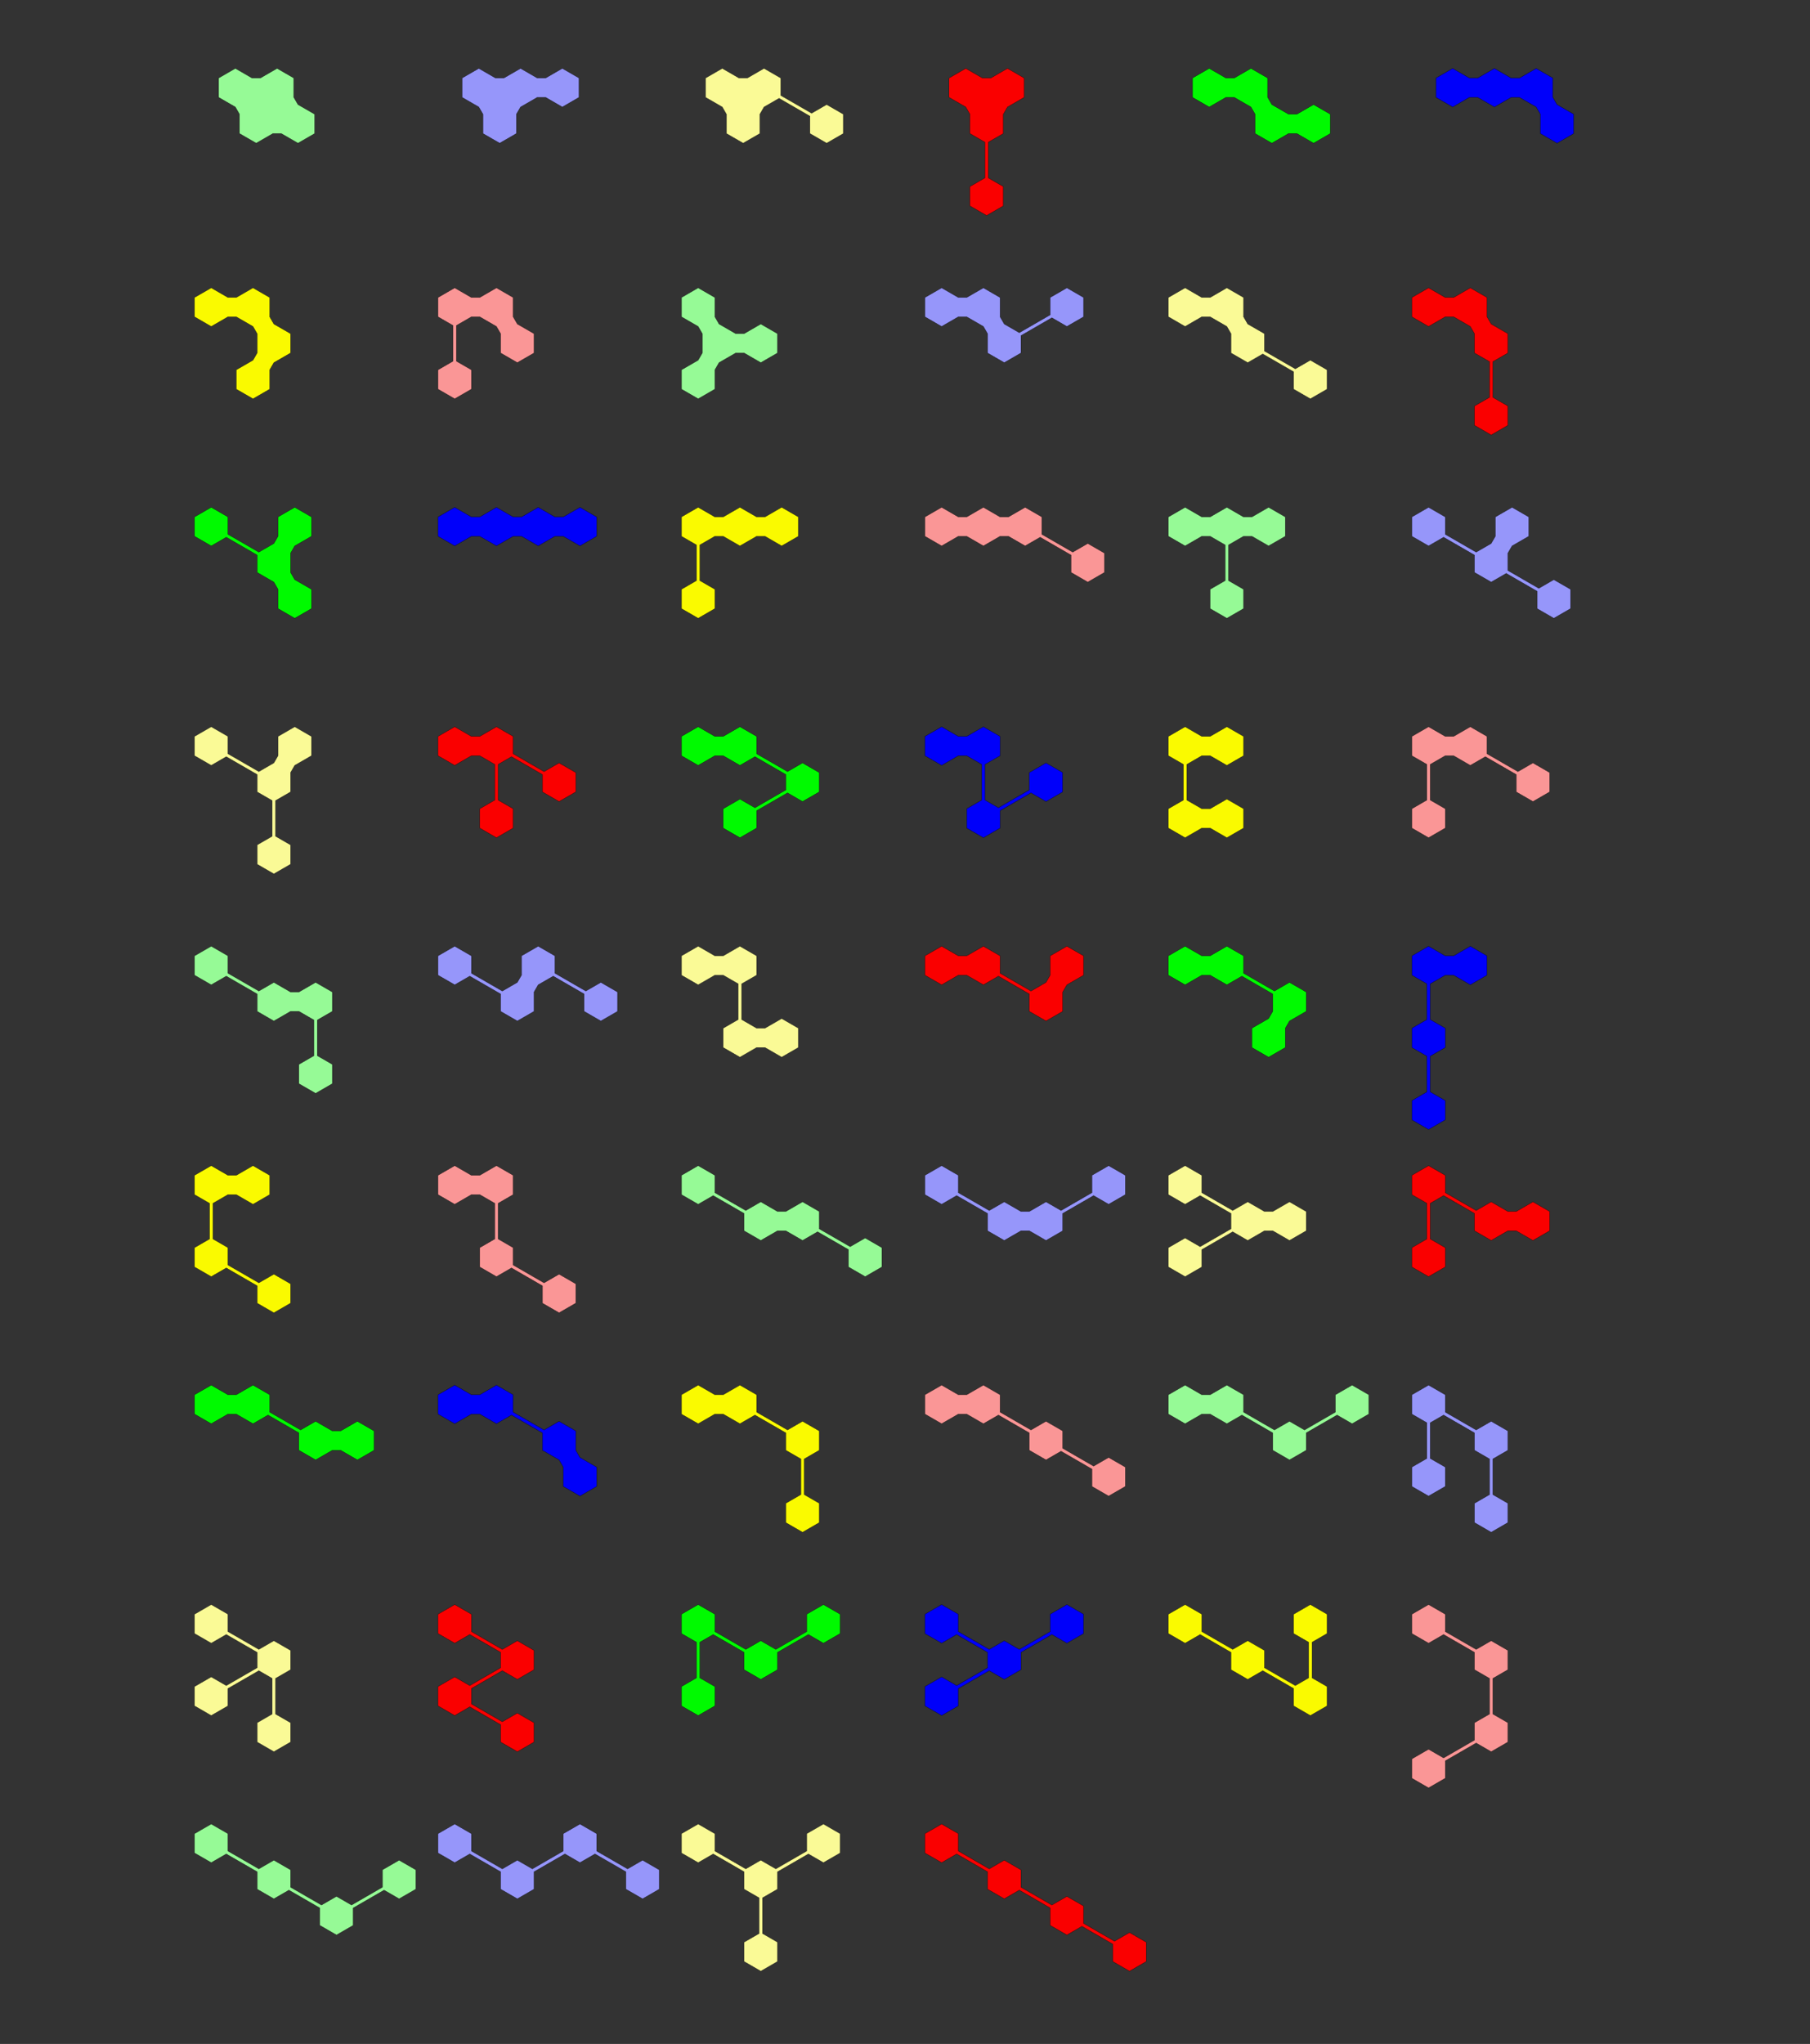 <?xml version="1.0" encoding="UTF-8" standalone="no"?>
<svg
   xmlns:dc="http://purl.org/dc/elements/1.1/"
   xmlns:cc="http://creativecommons.org/ns#"
   xmlns:rdf="http://www.w3.org/1999/02/22-rdf-syntax-ns#"
   xmlns:svg="http://www.w3.org/2000/svg"
   xmlns="http://www.w3.org/2000/svg"
   xmlns:sodipodi="http://sodipodi.sourceforge.net/DTD/sodipodi-0.dtd"
   xmlns:inkscape="http://www.inkscape.org/namespaces/inkscape"
   width="1253.95"
   height="1415.43"
   id="svg2932"
   version="1.1"
   inkscape:version="0.47 r22583"
   sodipodi:docname="ds4set.svg">
  <rect width="100%" height="100%" fill="#333333" stroke="none"/>
  <defs
     id="defs3042">
    <inkscape:perspective
       sodipodi:type="inkscape:persp3d"
       inkscape:vp_x="0 : 1500 : 1"
       inkscape:vp_y="0 : 1000 : 0"
       inkscape:vp_z="3000 : 1500 : 1"
       inkscape:persp3d-origin="1500 : 1000 : 1"
       id="perspective3046" />
  </defs>
  <sodipodi:namedview
     pagecolor="#ffffff"
     bordercolor="#666666"
     borderopacity="1"
     objecttolerance="10"
     gridtolerance="10"
     guidetolerance="10"
     inkscape:pageopacity="0"
     inkscape:pageshadow="2"
     inkscape:window-width="1280"
     inkscape:window-height="977"
     id="namedview3040"
     showgrid="false"
     inkscape:zoom="0.51221182"
     inkscape:cx="626.97498"
     inkscape:cy="707.71503"
     inkscape:window-x="0"
     inkscape:window-y="0"
     inkscape:window-maximized="1"
     inkscape:current-layer="svg2932" />
  <g
     transform="matrix(0.167,0,0,0.167,146.343,44.037)"
     id="g2934">
    <polyline
       points="  30.718,  60 100,  20 169.282,  60 203.923,  60 273.205,  20 342.487,  60 342.487, 140 359.808, 170 429.09, 210 429.09, 290 359.808, 330 290.526, 290 255.885, 290 186.603, 330 117.321, 290 117.321, 210 100, 180  30.718, 140  30.718,  60 "
       style="fill:#96fa96;stroke:#000000;stroke-width:1"
       id="polyline2936" />
    <polyline
       points=" 1040.718,  60 1110,  20 1179.282,  60 1213.923,  60 1283.205,  20 1352.487,  60 1387.128,  60 1456.41,  20 1525.692,  60 1525.692, 140 1456.41, 180 1387.128, 140 1352.487, 140 1283.205, 180 1265.885, 210 1265.885, 290 1196.603, 330 1127.321, 290 1127.321, 210 1110, 180 1040.718, 140 1040.718,  60 "
       style="fill:#9696fa;stroke:#000000;stroke-width:1"
       id="polyline2938" />
    <polyline
       points=" 2050.718,  60 2120,  20 2189.282,  60 2223.923,  60 2293.205,  20 2362.487,  60 2362.487, 132 2490.659, 206 2553.013, 170 2622.295, 210 2622.295, 290 2553.013, 330 2483.731, 290 2483.731, 218 2355.559, 144 2293.205, 180 2275.885, 210 2275.885, 290 2206.603, 330 2137.321, 290 2137.321, 210 2120, 180 2050.718, 140 2050.718,  60 "
       style="fill:#fafa96;stroke:#000000;stroke-width:1"
       id="polyline2940" />
    <polyline
       points=" 3060.718,  60 3130,  20 3199.282,  60 3233.923,  60 3303.205,  20 3372.487,  60 3372.487, 140 3303.205, 180 3285.885, 210 3285.885, 290 3223.531, 326 3223.531, 474 3285.885, 510 3285.885, 590 3216.603, 630 3147.321, 590 3147.321, 510 3209.674, 474 3209.674, 326 3147.321, 290 3147.321, 210 3130, 180 3060.718, 140 3060.718,  60 "
       style="fill:#fa0000;stroke:#000000;stroke-width:1"
       id="polyline2942" />
    <polyline
       points=" 4070.718,  60 4140,  20 4209.282,  60 4243.923,  60 4313.205,  20 4382.487,  60 4382.487, 140 4399.808, 170 4469.09, 210 4503.731, 210 4573.013, 170 4642.295, 210 4642.295, 290 4573.013, 330 4503.731, 290 4469.09, 290 4399.808, 330 4330.526, 290 4330.526, 210 4313.205, 180 4243.923, 140 4209.282, 140 4140, 180 4070.718, 140 4070.718,  60 "
       style="fill:#00fa00;stroke:#000000;stroke-width:1"
       id="polyline2944" />
    <polyline
       points=" 5080.718,  60 5150,  20 5219.282,  60 5253.923,  60 5323.205,  20 5392.487,  60 5427.128,  60 5496.41,  20 5565.692,  60 5565.692, 140 5583.013, 170 5652.295, 210 5652.295, 290 5583.013, 330 5513.731, 290 5513.731, 210 5496.41, 180 5427.128, 140 5392.487, 140 5323.205, 180 5253.923, 140 5219.282, 140 5150, 180 5080.718, 140 5080.718,  60 "
       style="fill:#0000fa;stroke:#000000;stroke-width:1"
       id="polyline2946" />
    <polyline
       points=" -69.282, 970   0, 930  69.282, 970 103.923, 970 173.205, 930 242.487, 970 242.487, 1050 259.808, 1080 329.09, 1120 329.09, 1200 259.808, 1240 242.487, 1270 242.487, 1350 173.205, 1390 103.923, 1350 103.923, 1270 173.205, 1230 190.526, 1200 190.526, 1120 173.205, 1090 103.923, 1050  69.282, 1050   0, 1090 -69.282, 1050 -69.282, 970 "
       style="fill:#fafa00;stroke:#000000;stroke-width:1"
       id="polyline2948" />
    <polyline
       points=" 940.718, 970 1010, 930 1079.282, 970 1113.923, 970 1183.205, 930 1252.487, 970 1252.487, 1050 1269.808, 1080 1339.09, 1120 1339.09, 1200 1269.808, 1240 1200.526, 1200 1200.526, 1120 1183.205, 1090 1113.923, 1050 1079.282, 1050 1016.928, 1086 1016.928, 1234 1079.282, 1270 1079.282, 1350 1010, 1390 940.718, 1350 940.718, 1270 1003.072, 1234 1003.072, 1086 940.718, 1050 940.718, 970 "
       style="fill:#fa9696;stroke:#000000;stroke-width:1"
       id="polyline2950" />
    <polyline
       points=" 1950.718, 970 2020, 930 2089.282, 970 2089.282, 1050 2106.603, 1080 2175.885, 1120 2210.526, 1120 2279.808, 1080 2349.09, 1120 2349.09, 1200 2279.808, 1240 2210.526, 1200 2175.885, 1200 2106.603, 1240 2089.282, 1270 2089.282, 1350 2020, 1390 1950.718, 1350 1950.718, 1270 2020, 1230 2037.321, 1200 2037.321, 1120 2020, 1090 1950.718, 1050 1950.718, 970 "
       style="fill:#96fa96;stroke:#000000;stroke-width:1"
       id="polyline2952" />
    <polyline
       points=" 2960.718, 970 3030, 930 3099.282, 970 3133.923, 970 3203.205, 930 3272.487, 970 3272.487, 1050 3289.808, 1080 3352.161, 1116 3480.333, 1042 3480.333, 970 3549.615, 930 3618.897, 970 3618.897, 1050 3549.615, 1090 3487.261, 1054 3359.09, 1128 3359.09, 1200 3289.808, 1240 3220.526, 1200 3220.526, 1120 3203.205, 1090 3133.923, 1050 3099.282, 1050 3030, 1090 2960.718, 1050 2960.718, 970 "
       style="fill:#9696fa;stroke:#000000;stroke-width:1"
       id="polyline2954" />
    <polyline
       points=" 3970.718, 970 4040, 930 4109.282, 970 4143.923, 970 4213.205, 930 4282.487, 970 4282.487, 1050 4299.808, 1080 4369.09, 1120 4369.09, 1192 4497.261, 1266 4559.615, 1230 4628.897, 1270 4628.897, 1350 4559.615, 1390 4490.333, 1350 4490.333, 1278 4362.161, 1204 4299.808, 1240 4230.526, 1200 4230.526, 1120 4213.205, 1090 4143.923, 1050 4109.282, 1050 4040, 1090 3970.718, 1050 3970.718, 970 "
       style="fill:#fafa96;stroke:#000000;stroke-width:1"
       id="polyline2956" />
    <polyline
       points=" 4980.718, 970 5050, 930 5119.282, 970 5153.923, 970 5223.205, 930 5292.487, 970 5292.487, 1050 5309.808, 1080 5379.09, 1120 5379.09, 1200 5316.736, 1236 5316.736, 1384 5379.09, 1420 5379.09, 1500 5309.808, 1540 5240.526, 1500 5240.526, 1420 5302.879, 1384 5302.879, 1236 5240.526, 1200 5240.526, 1120 5223.205, 1090 5153.923, 1050 5119.282, 1050 5050, 1090 4980.718, 1050 4980.718, 970 "
       style="fill:#fa0000;stroke:#000000;stroke-width:1"
       id="polyline2958" />
    <polyline
       points=" -69.282, 1880   0, 1840  69.282, 1880  69.282, 1952 197.454, 2026 259.808, 1990 277.128, 1960 277.128, 1880 346.41, 1840 415.692, 1880 415.692, 1960 346.41, 2000 329.09, 2030 329.09, 2110 346.41, 2140 415.692, 2180 415.692, 2260 346.41, 2300 277.128, 2260 277.128, 2180 259.808, 2150 190.526, 2110 190.526, 2038  62.354, 1964   0, 2000 -69.282, 1960 -69.282, 1880 "
       style="fill:#00fa00;stroke:#000000;stroke-width:1"
       id="polyline2960" />
    <polyline
       points=" 940.718, 1880 1010, 1840 1079.282, 1880 1113.923, 1880 1183.205, 1840 1252.487, 1880 1287.128, 1880 1356.41, 1840 1425.692, 1880 1460.333, 1880 1529.615, 1840 1598.897, 1880 1598.897, 1960 1529.615, 2000 1460.333, 1960 1425.692, 1960 1356.41, 2000 1287.128, 1960 1252.487, 1960 1183.205, 2000 1113.923, 1960 1079.282, 1960 1010, 2000 940.718, 1960 940.718, 1880 "
       style="fill:#0000fa;stroke:#000000;stroke-width:1"
       id="polyline2962" />
    <polyline
       points=" 1950.718, 1880 2020, 1840 2089.282, 1880 2123.923, 1880 2193.205, 1840 2262.487, 1880 2297.128, 1880 2366.41, 1840 2435.692, 1880 2435.692, 1960 2366.41, 2000 2297.128, 1960 2262.487, 1960 2193.205, 2000 2123.923, 1960 2089.282, 1960 2026.928, 1996 2026.928, 2144 2089.282, 2180 2089.282, 2260 2020, 2300 1950.718, 2260 1950.718, 2180 2013.072, 2144 2013.072, 1996 1950.718, 1960 1950.718, 1880 "
       style="fill:#fafa00;stroke:#000000;stroke-width:1"
       id="polyline2964" />
    <polyline
       points=" 2960.718, 1880 3030, 1840 3099.282, 1880 3133.923, 1880 3203.205, 1840 3272.487, 1880 3307.128, 1880 3376.41, 1840 3445.692, 1880 3445.692, 1952 3573.864, 2026 3636.218, 1990 3705.5, 2030 3705.5, 2110 3636.218, 2150 3566.936, 2110 3566.936, 2038 3438.764, 1964 3376.41, 2000 3307.128, 1960 3272.487, 1960 3203.205, 2000 3133.923, 1960 3099.282, 1960 3030, 2000 2960.718, 1960 2960.718, 1880 "
       style="fill:#fa9696;stroke:#000000;stroke-width:1"
       id="polyline2966" />
    <polyline
       points=" 3970.718, 1880 4040, 1840 4109.282, 1880 4143.923, 1880 4213.205, 1840 4282.487, 1880 4317.128, 1880 4386.41, 1840 4455.692, 1880 4455.692, 1960 4386.41, 2000 4317.128, 1960 4282.487, 1960 4220.133, 1996 4220.133, 2144 4282.487, 2180 4282.487, 2260 4213.205, 2300 4143.923, 2260 4143.923, 2180 4206.277, 2144 4206.277, 1996 4143.923, 1960 4109.282, 1960 4040, 2000 3970.718, 1960 3970.718, 1880 "
       style="fill:#96fa96;stroke:#000000;stroke-width:1"
       id="polyline2968" />
    <polyline
       points=" 4980.718, 1880 5050, 1840 5119.282, 1880 5119.282, 1952 5247.454, 2026 5309.808, 1990 5327.128, 1960 5327.128, 1880 5396.41, 1840 5465.692, 1880 5465.692, 1960 5396.41, 2000 5379.09, 2030 5379.09, 2102 5507.261, 2176 5569.615, 2140 5638.897, 2180 5638.897, 2260 5569.615, 2300 5500.333, 2260 5500.333, 2188 5372.161, 2114 5309.808, 2150 5240.526, 2110 5240.526, 2038 5112.354, 1964 5050, 2000 4980.718, 1960 4980.718, 1880 "
       style="fill:#9696fa;stroke:#000000;stroke-width:1"
       id="polyline2970" />
    <polyline
       points=" -69.282, 2790   0, 2750  69.282, 2790  69.282, 2862 197.454, 2936 259.808, 2900 277.128, 2870 277.128, 2790 346.41, 2750 415.692, 2790 415.692, 2870 346.41, 2910 329.09, 2940 329.09, 3020 266.736, 3056 266.736, 3204 329.09, 3240 329.09, 3320 259.808, 3360 190.526, 3320 190.526, 3240 252.879, 3204 252.879, 3056 190.526, 3020 190.526, 2948  62.354, 2874   0, 2910 -69.282, 2870 -69.282, 2790 "
       style="fill:#fafa96;stroke:#000000;stroke-width:1"
       id="polyline2972" />
    <polyline
       points=" 940.718, 2790 1010, 2750 1079.282, 2790 1113.923, 2790 1183.205, 2750 1252.487, 2790 1252.487, 2862 1380.659, 2936 1443.013, 2900 1512.295, 2940 1512.295, 3020 1443.013, 3060 1373.731, 3020 1373.731, 2948 1245.559, 2874 1190.133, 2906 1190.133, 3054 1252.487, 3090 1252.487, 3170 1183.205, 3210 1113.923, 3170 1113.923, 3090 1176.277, 3054 1176.277, 2906 1113.923, 2870 1079.282, 2870 1010, 2910 940.718, 2870 940.718, 2790 "
       style="fill:#fa0000;stroke:#000000;stroke-width:1"
       id="polyline2974" />
    <polyline
       points=" 1950.718, 2790 2020, 2750 2089.282, 2790 2123.923, 2790 2193.205, 2750 2262.487, 2790 2262.487, 2862 2390.659, 2936 2453.013, 2900 2522.295, 2940 2522.295, 3020 2453.013, 3060 2390.659, 3024 2262.487, 3098 2262.487, 3170 2193.205, 3210 2123.923, 3170 2123.923, 3090 2193.205, 3050 2255.559, 3086 2383.731, 3012 2383.731, 2948 2255.559, 2874 2193.205, 2910 2123.923, 2870 2089.282, 2870 2020, 2910 1950.718, 2870 1950.718, 2790 "
       style="fill:#00fa00;stroke:#000000;stroke-width:1"
       id="polyline2976" />
    <polyline
       points=" 2960.718, 2790 3030, 2750 3099.282, 2790 3133.923, 2790 3203.205, 2750 3272.487, 2790 3272.487, 2870 3210.133, 2906 3210.133, 3054 3265.559, 3086 3393.731, 3012 3393.731, 2940 3463.013, 2900 3532.295, 2940 3532.295, 3020 3463.013, 3060 3400.659, 3024 3272.487, 3098 3272.487, 3170 3203.205, 3210 3133.923, 3170 3133.923, 3090 3196.277, 3054 3196.277, 2906 3133.923, 2870 3099.282, 2870 3030, 2910 2960.718, 2870 2960.718, 2790 "
       style="fill:#0000fa;stroke:#000000;stroke-width:1"
       id="polyline2978" />
    <polyline
       points=" 3970.718, 2790 4040, 2750 4109.282, 2790 4143.923, 2790 4213.205, 2750 4282.487, 2790 4282.487, 2870 4213.205, 2910 4143.923, 2870 4109.282, 2870 4046.928, 2906 4046.928, 3054 4109.282, 3090 4143.923, 3090 4213.205, 3050 4282.487, 3090 4282.487, 3170 4213.205, 3210 4143.923, 3170 4109.282, 3170 4040, 3210 3970.718, 3170 3970.718, 3090 4033.072, 3054 4033.072, 2906 3970.718, 2870 3970.718, 2790 "
       style="fill:#fafa00;stroke:#000000;stroke-width:1"
       id="polyline2980" />
    <polyline
       points=" 4980.718, 2790 5050, 2750 5119.282, 2790 5153.923, 2790 5223.205, 2750 5292.487, 2790 5292.487, 2862 5420.659, 2936 5483.013, 2900 5552.295, 2940 5552.295, 3020 5483.013, 3060 5413.731, 3020 5413.731, 2948 5285.559, 2874 5223.205, 2910 5153.923, 2870 5119.282, 2870 5056.928, 2906 5056.928, 3054 5119.282, 3090 5119.282, 3170 5050, 3210 4980.718, 3170 4980.718, 3090 5043.072, 3054 5043.072, 2906 4980.718, 2870 4980.718, 2790 "
       style="fill:#fa9696;stroke:#000000;stroke-width:1"
       id="polyline2982" />
    <polyline
       points=" -69.282, 3700   0, 3660  69.282, 3700  69.282, 3772 197.454, 3846 259.808, 3810 329.09, 3850 363.731, 3850 433.013, 3810 502.295, 3850 502.295, 3930 439.941, 3966 439.941, 4114 502.295, 4150 502.295, 4230 433.013, 4270 363.731, 4230 363.731, 4150 426.084, 4114 426.084, 3966 363.731, 3930 329.09, 3930 259.808, 3970 190.526, 3930 190.526, 3858  62.354, 3784   0, 3820 -69.282, 3780 -69.282, 3700 "
       style="fill:#96fa96;stroke:#000000;stroke-width:1"
       id="polyline2984" />
    <polyline
       points=" 940.718, 3700 1010, 3660 1079.282, 3700 1079.282, 3772 1207.454, 3846 1269.808, 3810 1287.128, 3780 1287.128, 3700 1356.41, 3660 1425.692, 3700 1425.692, 3772 1553.864, 3846 1616.218, 3810 1685.5, 3850 1685.5, 3930 1616.218, 3970 1546.936, 3930 1546.936, 3858 1418.764, 3784 1356.41, 3820 1339.09, 3850 1339.09, 3930 1269.808, 3970 1200.526, 3930 1200.526, 3858 1072.354, 3784 1010, 3820 940.718, 3780 940.718, 3700 "
       style="fill:#9696fa;stroke:#000000;stroke-width:1"
       id="polyline2986" />
    <polyline
       points=" 1950.718, 3700 2020, 3660 2089.282, 3700 2123.923, 3700 2193.205, 3660 2262.487, 3700 2262.487, 3780 2200.133, 3816 2200.133, 3964 2262.487, 4000 2297.128, 4000 2366.41, 3960 2435.692, 4000 2435.692, 4080 2366.41, 4120 2297.128, 4080 2262.487, 4080 2193.205, 4120 2123.923, 4080 2123.923, 4000 2186.277, 3964 2186.277, 3816 2123.923, 3780 2089.282, 3780 2020, 3820 1950.718, 3780 1950.718, 3700 "
       style="fill:#fafa96;stroke:#000000;stroke-width:1"
       id="polyline2988" />
    <polyline
       points=" 2960.718, 3700 3030, 3660 3099.282, 3700 3133.923, 3700 3203.205, 3660 3272.487, 3700 3272.487, 3772 3400.659, 3846 3463.013, 3810 3480.333, 3780 3480.333, 3700 3549.615, 3660 3618.897, 3700 3618.897, 3780 3549.615, 3820 3532.295, 3850 3532.295, 3930 3463.013, 3970 3393.731, 3930 3393.731, 3858 3265.559, 3784 3203.205, 3820 3133.923, 3780 3099.282, 3780 3030, 3820 2960.718, 3780 2960.718, 3700 "
       style="fill:#fa0000;stroke:#000000;stroke-width:1"
       id="polyline2990" />
    <polyline
       points=" 3970.718, 3700 4040, 3660 4109.282, 3700 4143.923, 3700 4213.205, 3660 4282.487, 3700 4282.487, 3772 4410.659, 3846 4473.013, 3810 4542.295, 3850 4542.295, 3930 4473.013, 3970 4455.692, 4000 4455.692, 4080 4386.41, 4120 4317.128, 4080 4317.128, 4000 4386.41, 3960 4403.731, 3930 4403.731, 3858 4275.559, 3784 4213.205, 3820 4143.923, 3780 4109.282, 3780 4040, 3820 3970.718, 3780 3970.718, 3700 "
       style="fill:#00fa00;stroke:#000000;stroke-width:1"
       id="polyline2992" />
    <polyline
       points=" 4980.718, 3700 5050, 3660 5119.282, 3700 5153.923, 3700 5223.205, 3660 5292.487, 3700 5292.487, 3780 5223.205, 3820 5153.923, 3780 5119.282, 3780 5056.928, 3816 5056.928, 3964 5119.282, 4000 5119.282, 4080 5056.928, 4116 5056.928, 4264 5119.282, 4300 5119.282, 4380 5050, 4420 4980.718, 4380 4980.718, 4300 5043.072, 4264 5043.072, 4116 4980.718, 4080 4980.718, 4000 5043.072, 3964 5043.072, 3816 4980.718, 3780 4980.718, 3700 "
       style="fill:#0000fa;stroke:#000000;stroke-width:1"
       id="polyline2994" />
    <polyline
       points=" -69.282, 4610   0, 4570  69.282, 4610 103.923, 4610 173.205, 4570 242.487, 4610 242.487, 4690 173.205, 4730 103.923, 4690  69.282, 4690   6.928, 4726   6.928, 4874  69.282, 4910  69.282, 4982 197.454, 5056 259.808, 5020 329.09, 5060 329.09, 5140 259.808, 5180 190.526, 5140 190.526, 5068  62.354, 4994   0, 5030 -69.282, 4990 -69.282, 4910  -6.928, 4874  -6.928, 4726 -69.282, 4690 -69.282, 4610 "
       style="fill:#fafa00;stroke:#000000;stroke-width:1"
       id="polyline2996" />
    <polyline
       points=" 940.718, 4610 1010, 4570 1079.282, 4610 1113.923, 4610 1183.205, 4570 1252.487, 4610 1252.487, 4690 1190.133, 4726 1190.133, 4874 1252.487, 4910 1252.487, 4982 1380.659, 5056 1443.013, 5020 1512.295, 5060 1512.295, 5140 1443.013, 5180 1373.731, 5140 1373.731, 5068 1245.559, 4994 1183.205, 5030 1113.923, 4990 1113.923, 4910 1176.277, 4874 1176.277, 4726 1113.923, 4690 1079.282, 4690 1010, 4730 940.718, 4690 940.718, 4610 "
       style="fill:#fa9696;stroke:#000000;stroke-width:1"
       id="polyline2998" />
    <polyline
       points=" 1950.718, 4610 2020, 4570 2089.282, 4610 2089.282, 4682 2217.454, 4756 2279.808, 4720 2349.09, 4760 2383.731, 4760 2453.013, 4720 2522.295, 4760 2522.295, 4832 2650.466, 4906 2712.82, 4870 2782.102, 4910 2782.102, 4990 2712.82, 5030 2643.538, 4990 2643.538, 4918 2515.367, 4844 2453.013, 4880 2383.731, 4840 2349.09, 4840 2279.808, 4880 2210.526, 4840 2210.526, 4768 2082.354, 4694 2020, 4730 1950.718, 4690 1950.718, 4610 "
       style="fill:#96fa96;stroke:#000000;stroke-width:1"
       id="polyline3000" />
    <polyline
       points=" 2960.718, 4610 3030, 4570 3099.282, 4610 3099.282, 4682 3227.454, 4756 3289.808, 4720 3359.09, 4760 3393.731, 4760 3463.013, 4720 3525.367, 4756 3653.538, 4682 3653.538, 4610 3722.82, 4570 3792.102, 4610 3792.102, 4690 3722.82, 4730 3660.466, 4694 3532.295, 4768 3532.295, 4840 3463.013, 4880 3393.731, 4840 3359.09, 4840 3289.808, 4880 3220.526, 4840 3220.526, 4768 3092.354, 4694 3030, 4730 2960.718, 4690 2960.718, 4610 "
       style="fill:#9696fa;stroke:#000000;stroke-width:1"
       id="polyline3002" />
    <polyline
       points=" 3970.718, 4610 4040, 4570 4109.282, 4610 4109.282, 4682 4237.454, 4756 4299.808, 4720 4369.09, 4760 4403.731, 4760 4473.013, 4720 4542.295, 4760 4542.295, 4840 4473.013, 4880 4403.731, 4840 4369.09, 4840 4299.808, 4880 4237.454, 4844 4109.282, 4918 4109.282, 4990 4040, 5030 3970.718, 4990 3970.718, 4910 4040, 4870 4102.354, 4906 4230.526, 4832 4230.526, 4768 4102.354, 4694 4040, 4730 3970.718, 4690 3970.718, 4610 "
       style="fill:#fafa96;stroke:#000000;stroke-width:1"
       id="polyline3004" />
    <polyline
       points=" 4980.718, 4610 5050, 4570 5119.282, 4610 5119.282, 4682 5247.454, 4756 5309.808, 4720 5379.09, 4760 5413.731, 4760 5483.013, 4720 5552.295, 4760 5552.295, 4840 5483.013, 4880 5413.731, 4840 5379.09, 4840 5309.808, 4880 5240.526, 4840 5240.526, 4768 5112.354, 4694 5056.928, 4726 5056.928, 4874 5119.282, 4910 5119.282, 4990 5050, 5030 4980.718, 4990 4980.718, 4910 5043.072, 4874 5043.072, 4726 4980.718, 4690 4980.718, 4610 "
       style="fill:#fa0000;stroke:#000000;stroke-width:1"
       id="polyline3006" />
    <polyline
       points=" -69.282, 5520   0, 5480  69.282, 5520 103.923, 5520 173.205, 5480 242.487, 5520 242.487, 5592 370.659, 5666 433.013, 5630 502.295, 5670 536.936, 5670 606.218, 5630 675.5, 5670 675.5, 5750 606.218, 5790 536.936, 5750 502.295, 5750 433.013, 5790 363.731, 5750 363.731, 5678 235.559, 5604 173.205, 5640 103.923, 5600  69.282, 5600   0, 5640 -69.282, 5600 -69.282, 5520 "
       style="fill:#00fa00;stroke:#000000;stroke-width:1"
       id="polyline3008" />
    <polyline
       points=" 940.718, 5520 1010, 5480 1079.282, 5520 1113.923, 5520 1183.205, 5480 1252.487, 5520 1252.487, 5592 1380.659, 5666 1443.013, 5630 1512.295, 5670 1512.295, 5750 1529.615, 5780 1598.897, 5820 1598.897, 5900 1529.615, 5940 1460.333, 5900 1460.333, 5820 1443.013, 5790 1373.731, 5750 1373.731, 5678 1245.559, 5604 1183.205, 5640 1113.923, 5600 1079.282, 5600 1010, 5640 940.718, 5600 940.718, 5520 "
       style="fill:#0000fa;stroke:#000000;stroke-width:1"
       id="polyline3010" />
    <polyline
       points=" 1950.718, 5520 2020, 5480 2089.282, 5520 2123.923, 5520 2193.205, 5480 2262.487, 5520 2262.487, 5592 2390.659, 5666 2453.013, 5630 2522.295, 5670 2522.295, 5750 2459.941, 5786 2459.941, 5934 2522.295, 5970 2522.295, 6050 2453.013, 6090 2383.731, 6050 2383.731, 5970 2446.084, 5934 2446.084, 5786 2383.731, 5750 2383.731, 5678 2255.559, 5604 2193.205, 5640 2123.923, 5600 2089.282, 5600 2020, 5640 1950.718, 5600 1950.718, 5520 "
       style="fill:#fafa00;stroke:#000000;stroke-width:1"
       id="polyline3012" />
    <polyline
       points=" 2960.718, 5520 3030, 5480 3099.282, 5520 3133.923, 5520 3203.205, 5480 3272.487, 5520 3272.487, 5592 3400.659, 5666 3463.013, 5630 3532.295, 5670 3532.295, 5742 3660.466, 5816 3722.82, 5780 3792.102, 5820 3792.102, 5900 3722.82, 5940 3653.538, 5900 3653.538, 5828 3525.367, 5754 3463.013, 5790 3393.731, 5750 3393.731, 5678 3265.559, 5604 3203.205, 5640 3133.923, 5600 3099.282, 5600 3030, 5640 2960.718, 5600 2960.718, 5520 "
       style="fill:#fa9696;stroke:#000000;stroke-width:1"
       id="polyline3014" />
    <polyline
       points=" 3970.718, 5520 4040, 5480 4109.282, 5520 4143.923, 5520 4213.205, 5480 4282.487, 5520 4282.487, 5592 4410.659, 5666 4473.013, 5630 4535.367, 5666 4663.538, 5592 4663.538, 5520 4732.82, 5480 4802.102, 5520 4802.102, 5600 4732.82, 5640 4670.466, 5604 4542.295, 5678 4542.295, 5750 4473.013, 5790 4403.731, 5750 4403.731, 5678 4275.559, 5604 4213.205, 5640 4143.923, 5600 4109.282, 5600 4040, 5640 3970.718, 5600 3970.718, 5520 "
       style="fill:#96fa96;stroke:#000000;stroke-width:1"
       id="polyline3016" />
    <polyline
       points=" 4980.718, 5520 5050, 5480 5119.282, 5520 5119.282, 5592 5247.454, 5666 5309.808, 5630 5379.09, 5670 5379.09, 5750 5316.736, 5786 5316.736, 5934 5379.09, 5970 5379.09, 6050 5309.808, 6090 5240.526, 6050 5240.526, 5970 5302.879, 5934 5302.879, 5786 5240.526, 5750 5240.526, 5678 5112.354, 5604 5056.928, 5636 5056.928, 5784 5119.282, 5820 5119.282, 5900 5050, 5940 4980.718, 5900 4980.718, 5820 5043.072, 5784 5043.072, 5636 4980.718, 5600 4980.718, 5520 "
       style="fill:#9696fa;stroke:#000000;stroke-width:1"
       id="polyline3018" />
    <polyline
       points=" -69.282, 6430   0, 6390  69.282, 6430  69.282, 6502 197.454, 6576 259.808, 6540 329.09, 6580 329.09, 6660 266.736, 6696 266.736, 6844 329.09, 6880 329.09, 6960 259.808, 7000 190.526, 6960 190.526, 6880 252.879, 6844 252.879, 6696 197.454, 6664  69.282, 6738  69.282, 6810   0, 6850 -69.282, 6810 -69.282, 6730   0, 6690  62.354, 6726 190.526, 6652 190.526, 6588  62.354, 6514   0, 6550 -69.282, 6510 -69.282, 6430 "
       style="fill:#fafa96;stroke:#000000;stroke-width:1"
       id="polyline3020" />
    <polyline
       points=" 940.718, 6430 1010, 6390 1079.282, 6430 1079.282, 6502 1207.454, 6576 1269.808, 6540 1339.09, 6580 1339.09, 6660 1269.808, 6700 1207.454, 6664 1079.282, 6738 1079.282, 6802 1207.454, 6876 1269.808, 6840 1339.09, 6880 1339.09, 6960 1269.808, 7000 1200.526, 6960 1200.526, 6888 1072.354, 6814 1010, 6850 940.718, 6810 940.718, 6730 1010, 6690 1072.354, 6726 1200.526, 6652 1200.526, 6588 1072.354, 6514 1010, 6550 940.718, 6510 940.718, 6430 "
       style="fill:#fa0000;stroke:#000000;stroke-width:1"
       id="polyline3022" />
    <polyline
       points=" 1950.718, 6430 2020, 6390 2089.282, 6430 2089.282, 6502 2217.454, 6576 2279.808, 6540 2342.161, 6576 2470.333, 6502 2470.333, 6430 2539.615, 6390 2608.897, 6430 2608.897, 6510 2539.615, 6550 2477.261, 6514 2349.09, 6588 2349.09, 6660 2279.808, 6700 2210.526, 6660 2210.526, 6588 2082.354, 6514 2026.928, 6546 2026.928, 6694 2089.282, 6730 2089.282, 6810 2020, 6850 1950.718, 6810 1950.718, 6730 2013.072, 6694 2013.072, 6546 1950.718, 6510 1950.718, 6430 "
       style="fill:#00fa00;stroke:#000000;stroke-width:1"
       id="polyline3024" />
    <polyline
       points=" 2960.718, 6430 3030, 6390 3099.282, 6430 3099.282, 6502 3227.454, 6576 3289.808, 6540 3352.161, 6576 3480.333, 6502 3480.333, 6430 3549.615, 6390 3618.897, 6430 3618.897, 6510 3549.615, 6550 3487.261, 6514 3359.09, 6588 3359.09, 6660 3289.808, 6700 3227.454, 6664 3099.282, 6738 3099.282, 6810 3030, 6850 2960.718, 6810 2960.718, 6730 3030, 6690 3092.354, 6726 3220.526, 6652 3220.526, 6588 3092.354, 6514 3030, 6550 2960.718, 6510 2960.718, 6430 "
       style="fill:#0000fa;stroke:#000000;stroke-width:1"
       id="polyline3026" />
    <polyline
       points=" 3970.718, 6430 4040, 6390 4109.282, 6430 4109.282, 6502 4237.454, 6576 4299.808, 6540 4369.09, 6580 4369.09, 6652 4497.261, 6726 4552.687, 6694 4552.687, 6546 4490.333, 6510 4490.333, 6430 4559.615, 6390 4628.897, 6430 4628.897, 6510 4566.543, 6546 4566.543, 6694 4628.897, 6730 4628.897, 6810 4559.615, 6850 4490.333, 6810 4490.333, 6738 4362.161, 6664 4299.808, 6700 4230.526, 6660 4230.526, 6588 4102.354, 6514 4040, 6550 3970.718, 6510 3970.718, 6430 "
       style="fill:#fafa00;stroke:#000000;stroke-width:1"
       id="polyline3028" />
    <polyline
       points=" 4980.718, 6430 5050, 6390 5119.282, 6430 5119.282, 6502 5247.454, 6576 5309.808, 6540 5379.09, 6580 5379.09, 6660 5316.736, 6696 5316.736, 6844 5379.09, 6880 5379.09, 6960 5309.808, 7000 5247.454, 6964 5119.282, 7038 5119.282, 7110 5050, 7150 4980.718, 7110 4980.718, 7030 5050, 6990 5112.354, 7026 5240.526, 6952 5240.526, 6880 5302.879, 6844 5302.879, 6696 5240.526, 6660 5240.526, 6588 5112.354, 6514 5050, 6550 4980.718, 6510 4980.718, 6430 "
       style="fill:#fa9696;stroke:#000000;stroke-width:1"
       id="polyline3030" />
    <polyline
       points=" -69.282, 7340   0, 7300  69.282, 7340  69.282, 7412 197.454, 7486 259.808, 7450 329.09, 7490 329.09, 7562 457.261, 7636 519.615, 7600 581.969, 7636 710.141, 7562 710.141, 7490 779.423, 7450 848.705, 7490 848.705, 7570 779.423, 7610 717.069, 7574 588.897, 7648 588.897, 7720 519.615, 7760 450.333, 7720 450.333, 7648 322.161, 7574 259.808, 7610 190.526, 7570 190.526, 7498  62.354, 7424   0, 7460 -69.282, 7420 -69.282, 7340 "
       style="fill:#96fa96;stroke:#000000;stroke-width:1"
       id="polyline3032" />
    <polyline
       points=" 940.718, 7340 1010, 7300 1079.282, 7340 1079.282, 7412 1207.454, 7486 1269.808, 7450 1332.161, 7486 1460.333, 7412 1460.333, 7340 1529.615, 7300 1598.897, 7340 1598.897, 7412 1727.069, 7486 1789.423, 7450 1858.705, 7490 1858.705, 7570 1789.423, 7610 1720.141, 7570 1720.141, 7498 1591.969, 7424 1529.615, 7460 1467.261, 7424 1339.09, 7498 1339.09, 7570 1269.808, 7610 1200.526, 7570 1200.526, 7498 1072.354, 7424 1010, 7460 940.718, 7420 940.718, 7340 "
       style="fill:#9696fa;stroke:#000000;stroke-width:1"
       id="polyline3034" />
    <polyline
       points=" 1950.718, 7340 2020, 7300 2089.282, 7340 2089.282, 7412 2217.454, 7486 2279.808, 7450 2342.161, 7486 2470.333, 7412 2470.333, 7340 2539.615, 7300 2608.897, 7340 2608.897, 7420 2539.615, 7460 2477.261, 7424 2349.09, 7498 2349.09, 7570 2286.736, 7606 2286.736, 7754 2349.09, 7790 2349.09, 7870 2279.808, 7910 2210.526, 7870 2210.526, 7790 2272.879, 7754 2272.879, 7606 2210.526, 7570 2210.526, 7498 2082.354, 7424 2020, 7460 1950.718, 7420 1950.718, 7340 "
       style="fill:#fafa96;stroke:#000000;stroke-width:1"
       id="polyline3036" />
    <polyline
       points=" 2960.718, 7340 3030, 7300 3099.282, 7340 3099.282, 7412 3227.454, 7486 3289.808, 7450 3359.09, 7490 3359.09, 7562 3487.261, 7636 3549.615, 7600 3618.897, 7640 3618.897, 7712 3747.069, 7786 3809.423, 7750 3878.705, 7790 3878.705, 7870 3809.423, 7910 3740.141, 7870 3740.141, 7798 3611.969, 7724 3549.615, 7760 3480.333, 7720 3480.333, 7648 3352.161, 7574 3289.808, 7610 3220.526, 7570 3220.526, 7498 3092.354, 7424 3030, 7460 2960.718, 7420 2960.718, 7340 "
       style="fill:#fa0000;stroke:#000000;stroke-width:1"
       id="polyline3038" />
  </g>
</svg>
